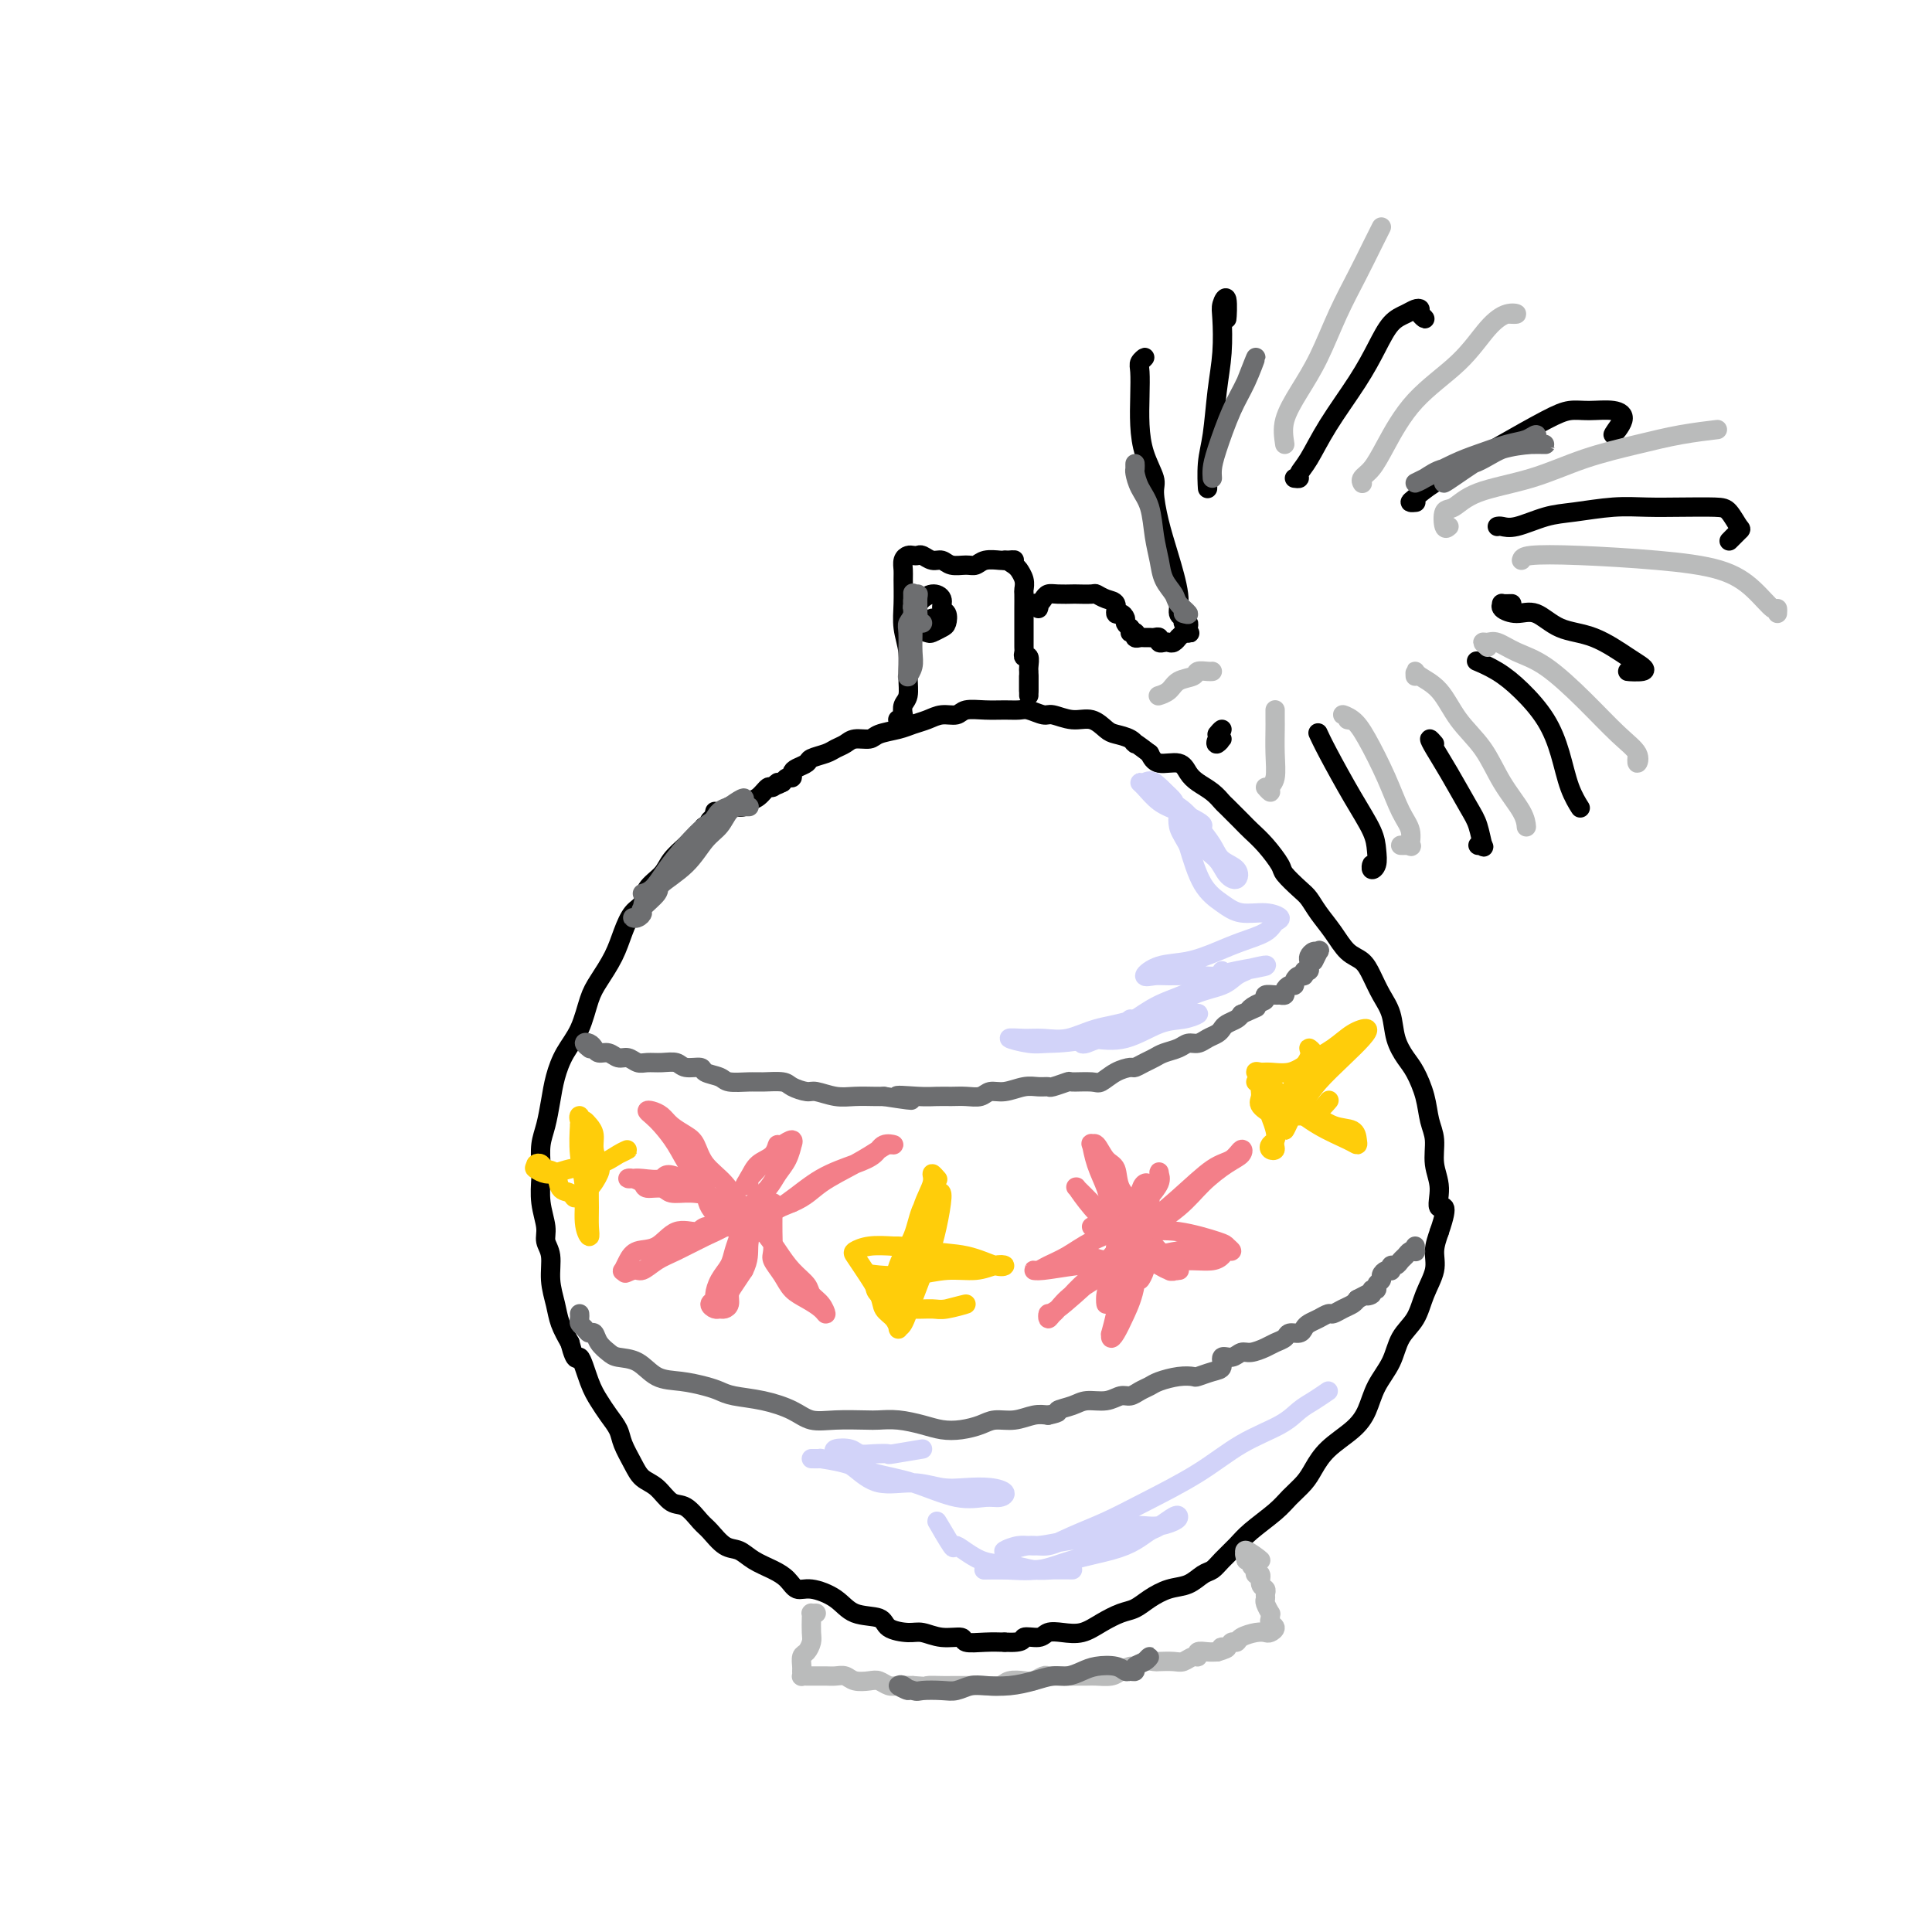 <svg viewBox='0 0 400 400' version='1.1' xmlns='http://www.w3.org/2000/svg' xmlns:xlink='http://www.w3.org/1999/xlink'><g fill='none' stroke='#000000' stroke-width='4' stroke-linecap='round' stroke-linejoin='round'><path d='M149,169c-0.224,-0.160 -0.448,-0.321 -1,0c-0.552,0.321 -1.433,1.122 -1,1c0.433,-0.122 2.180,-1.169 2,-1c-0.180,0.169 -2.288,1.553 -3,2c-0.712,0.447 -0.029,-0.043 0,0c0.029,0.043 -0.596,0.619 -1,1c-0.404,0.381 -0.588,0.566 -1,1c-0.412,0.434 -1.051,1.118 -2,2c-0.949,0.882 -2.208,1.964 -3,3c-0.792,1.036 -1.119,2.026 -2,3c-0.881,0.974 -2.318,1.932 -3,3c-0.682,1.068 -0.609,2.246 -1,3c-0.391,0.754 -1.246,1.084 -2,2c-0.754,0.916 -1.408,2.418 -2,4c-0.592,1.582 -1.121,3.244 -2,5c-0.879,1.756 -2.109,3.606 -3,5c-0.891,1.394 -1.443,2.332 -2,4c-0.557,1.668 -1.119,4.067 -2,6c-0.881,1.933 -2.082,3.401 -3,5c-0.918,1.599 -1.552,3.327 -2,5c-0.448,1.673 -0.708,3.289 -1,5c-0.292,1.711 -0.615,3.517 -1,5c-0.385,1.483 -0.831,2.645 -1,4c-0.169,1.355 -0.060,2.905 0,4c0.060,1.095 0.073,1.737 0,3c-0.073,1.263 -0.231,3.148 0,5c0.231,1.852 0.850,3.671 1,5c0.150,1.329 -0.168,2.168 0,3c0.168,0.832 0.821,1.657 1,3c0.179,1.343 -0.117,3.205 0,5c0.117,1.795 0.647,3.522 1,5c0.353,1.478 0.529,2.708 1,4c0.471,1.292 1.235,2.646 2,4'/><path d='M118,278c1.286,4.917 1.500,2.710 2,3c0.500,0.290 1.285,3.077 2,5c0.715,1.923 1.361,2.983 2,4c0.639,1.017 1.273,1.992 2,3c0.727,1.008 1.549,2.050 2,3c0.451,0.950 0.533,1.807 1,3c0.467,1.193 1.321,2.723 2,4c0.679,1.277 1.183,2.300 2,3c0.817,0.700 1.947,1.078 3,2c1.053,0.922 2.028,2.387 3,3c0.972,0.613 1.940,0.373 3,1c1.060,0.627 2.211,2.121 3,3c0.789,0.879 1.215,1.142 2,2c0.785,0.858 1.929,2.312 3,3c1.071,0.688 2.068,0.609 3,1c0.932,0.391 1.798,1.252 3,2c1.202,0.748 2.741,1.382 4,2c1.259,0.618 2.239,1.220 3,2c0.761,0.780 1.304,1.738 2,2c0.696,0.262 1.546,-0.172 3,0c1.454,0.172 3.513,0.950 5,2c1.487,1.050 2.403,2.371 4,3c1.597,0.629 3.875,0.565 5,1c1.125,0.435 1.097,1.369 2,2c0.903,0.631 2.736,0.957 4,1c1.264,0.043 1.958,-0.199 3,0c1.042,0.199 2.431,0.838 4,1c1.569,0.162 3.317,-0.152 4,0c0.683,0.152 0.299,0.772 1,1c0.701,0.228 2.486,0.065 4,0c1.514,-0.065 2.757,-0.033 4,0'/><path d='M208,340c4.460,0.222 3.610,-0.724 4,-1c0.390,-0.276 2.022,0.116 3,0c0.978,-0.116 1.304,-0.742 2,-1c0.696,-0.258 1.761,-0.148 3,0c1.239,0.148 2.652,0.335 4,0c1.348,-0.335 2.632,-1.193 4,-2c1.368,-0.807 2.820,-1.563 4,-2c1.180,-0.437 2.087,-0.555 3,-1c0.913,-0.445 1.830,-1.218 3,-2c1.170,-0.782 2.592,-1.574 4,-2c1.408,-0.426 2.804,-0.488 4,-1c1.196,-0.512 2.194,-1.476 3,-2c0.806,-0.524 1.420,-0.608 2,-1c0.580,-0.392 1.127,-1.091 2,-2c0.873,-0.909 2.072,-2.028 3,-3c0.928,-0.972 1.585,-1.795 3,-3c1.415,-1.205 3.587,-2.790 5,-4c1.413,-1.210 2.065,-2.045 3,-3c0.935,-0.955 2.152,-2.028 3,-3c0.848,-0.972 1.328,-1.841 2,-3c0.672,-1.159 1.535,-2.609 3,-4c1.465,-1.391 3.532,-2.725 5,-4c1.468,-1.275 2.337,-2.493 3,-4c0.663,-1.507 1.122,-3.304 2,-5c0.878,-1.696 2.176,-3.289 3,-5c0.824,-1.711 1.173,-3.538 2,-5c0.827,-1.462 2.133,-2.557 3,-4c0.867,-1.443 1.294,-3.232 2,-5c0.706,-1.768 1.690,-3.514 2,-5c0.310,-1.486 -0.054,-2.710 0,-4c0.054,-1.290 0.527,-2.645 1,-4'/><path d='M298,255c2.303,-6.677 0.561,-4.868 0,-5c-0.561,-0.132 0.058,-2.204 0,-4c-0.058,-1.796 -0.792,-3.317 -1,-5c-0.208,-1.683 0.110,-3.527 0,-5c-0.110,-1.473 -0.649,-2.573 -1,-4c-0.351,-1.427 -0.513,-3.179 -1,-5c-0.487,-1.821 -1.299,-3.711 -2,-5c-0.701,-1.289 -1.290,-1.976 -2,-3c-0.710,-1.024 -1.540,-2.386 -2,-4c-0.460,-1.614 -0.549,-3.481 -1,-5c-0.451,-1.519 -1.264,-2.692 -2,-4c-0.736,-1.308 -1.394,-2.751 -2,-4c-0.606,-1.249 -1.160,-2.302 -2,-3c-0.840,-0.698 -1.967,-1.039 -3,-2c-1.033,-0.961 -1.972,-2.541 -3,-4c-1.028,-1.459 -2.144,-2.798 -3,-4c-0.856,-1.202 -1.454,-2.268 -2,-3c-0.546,-0.732 -1.042,-1.131 -2,-2c-0.958,-0.869 -2.377,-2.209 -3,-3c-0.623,-0.791 -0.451,-1.032 -1,-2c-0.549,-0.968 -1.820,-2.664 -3,-4c-1.180,-1.336 -2.269,-2.311 -3,-3c-0.731,-0.689 -1.106,-1.091 -2,-2c-0.894,-0.909 -2.309,-2.326 -3,-3c-0.691,-0.674 -0.658,-0.605 -1,-1c-0.342,-0.395 -1.057,-1.253 -2,-2c-0.943,-0.747 -2.112,-1.382 -3,-2c-0.888,-0.618 -1.496,-1.217 -2,-2c-0.504,-0.783 -0.905,-1.749 -2,-2c-1.095,-0.251 -2.884,0.214 -4,0c-1.116,-0.214 -1.558,-1.107 -2,-2'/><path d='M238,156c-4.374,-3.346 -3.310,-2.211 -3,-2c0.310,0.211 -0.135,-0.503 -1,-1c-0.865,-0.497 -2.151,-0.778 -3,-1c-0.849,-0.222 -1.262,-0.384 -2,-1c-0.738,-0.616 -1.801,-1.685 -3,-2c-1.199,-0.315 -2.533,0.126 -4,0c-1.467,-0.126 -3.067,-0.818 -4,-1c-0.933,-0.182 -1.200,0.148 -2,0c-0.800,-0.148 -2.133,-0.773 -3,-1c-0.867,-0.227 -1.267,-0.057 -2,0c-0.733,0.057 -1.799,0.000 -3,0c-1.201,-0.000 -2.537,0.055 -4,0c-1.463,-0.055 -3.053,-0.222 -4,0c-0.947,0.222 -1.253,0.833 -2,1c-0.747,0.167 -1.937,-0.110 -3,0c-1.063,0.110 -1.999,0.608 -3,1c-1.001,0.392 -2.068,0.679 -3,1c-0.932,0.321 -1.730,0.678 -3,1c-1.270,0.322 -3.012,0.611 -4,1c-0.988,0.389 -1.222,0.878 -2,1c-0.778,0.122 -2.100,-0.122 -3,0c-0.900,0.122 -1.378,0.610 -2,1c-0.622,0.390 -1.389,0.682 -2,1c-0.611,0.318 -1.068,0.662 -2,1c-0.932,0.338 -2.340,0.669 -3,1c-0.660,0.331 -0.572,0.662 -1,1c-0.428,0.338 -1.372,0.682 -2,1c-0.628,0.318 -0.942,0.611 -1,1c-0.058,0.389 0.138,0.874 0,1c-0.138,0.126 -0.611,-0.107 -1,0c-0.389,0.107 -0.695,0.553 -1,1'/><path d='M162,162c-2.496,1.324 -1.236,0.133 -1,0c0.236,-0.133 -0.552,0.791 -1,1c-0.448,0.209 -0.558,-0.298 -1,0c-0.442,0.298 -1.218,1.399 -2,2c-0.782,0.601 -1.572,0.701 -2,1c-0.428,0.299 -0.496,0.797 -1,1c-0.504,0.203 -1.445,0.112 -2,0c-0.555,-0.112 -0.723,-0.245 -1,0c-0.277,0.245 -0.663,0.867 -1,1c-0.337,0.133 -0.627,-0.222 -1,0c-0.373,0.222 -0.831,1.021 -1,1c-0.169,-0.021 -0.048,-0.863 0,-1c0.048,-0.137 0.024,0.432 0,1'/><path d='M186,149c-0.111,-0.017 -0.222,-0.033 0,0c0.222,0.033 0.777,0.117 1,0c0.223,-0.117 0.113,-0.435 0,-1c-0.113,-0.565 -0.230,-1.378 0,-2c0.230,-0.622 0.808,-1.053 1,-2c0.192,-0.947 -0.001,-2.411 0,-4c0.001,-1.589 0.197,-3.303 0,-5c-0.197,-1.697 -0.786,-3.375 -1,-5c-0.214,-1.625 -0.054,-3.196 0,-5c0.054,-1.804 0.003,-3.843 0,-5c-0.003,-1.157 0.041,-1.434 0,-2c-0.041,-0.566 -0.166,-1.421 0,-2c0.166,-0.579 0.625,-0.883 1,-1c0.375,-0.117 0.667,-0.046 1,0c0.333,0.046 0.707,0.069 1,0c0.293,-0.069 0.505,-0.229 1,0c0.495,0.229 1.274,0.847 2,1c0.726,0.153 1.401,-0.159 2,0c0.599,0.159 1.124,0.789 2,1c0.876,0.211 2.105,0.004 3,0c0.895,-0.004 1.456,0.195 2,0c0.544,-0.195 1.069,-0.783 2,-1c0.931,-0.217 2.266,-0.062 3,0c0.734,0.062 0.867,0.031 1,0'/><path d='M208,116c3.432,-0.043 1.512,-0.149 1,0c-0.512,0.149 0.385,0.555 1,1c0.615,0.445 0.949,0.929 1,1c0.051,0.071 -0.183,-0.273 0,0c0.183,0.273 0.781,1.161 1,2c0.219,0.839 0.059,1.628 0,2c-0.059,0.372 -0.016,0.326 0,1c0.016,0.674 0.004,2.068 0,3c-0.004,0.932 -0.001,1.401 0,2c0.001,0.599 -0.001,1.328 0,2c0.001,0.672 0.004,1.289 0,2c-0.004,0.711 -0.015,1.518 0,2c0.015,0.482 0.057,0.640 0,1c-0.057,0.360 -0.211,0.924 0,1c0.211,0.076 0.789,-0.334 1,0c0.211,0.334 0.057,1.413 0,2c-0.057,0.587 -0.015,0.682 0,1c0.015,0.318 0.004,0.858 0,1c-0.004,0.142 -0.001,-0.116 0,0c0.001,0.116 0.000,0.606 0,1c-0.000,0.394 -0.000,0.693 0,1c0.000,0.307 0.000,0.624 0,1c-0.000,0.376 -0.000,0.812 0,1c0.000,0.188 0.000,0.127 0,0c-0.000,-0.127 -0.000,-0.322 0,-1c0.000,-0.678 0.000,-1.839 0,-3'/><path d='M213,140c0.000,-0.167 0.000,1.417 0,3'/><path d='M191,128c-0.557,-0.560 -1.113,-1.119 -1,-1c0.113,0.119 0.896,0.918 1,1c0.104,0.082 -0.471,-0.551 -1,-1c-0.529,-0.449 -1.012,-0.713 -1,-1c0.012,-0.287 0.519,-0.597 1,-1c0.481,-0.403 0.937,-0.900 1,-1c0.063,-0.100 -0.267,0.196 0,0c0.267,-0.196 1.130,-0.883 2,-1c0.870,-0.117 1.748,0.336 2,1c0.252,0.664 -0.122,1.541 0,2c0.122,0.459 0.738,0.502 1,1c0.262,0.498 0.169,1.453 0,2c-0.169,0.547 -0.415,0.688 -1,1c-0.585,0.312 -1.510,0.796 -2,1c-0.490,0.204 -0.544,0.127 -1,0c-0.456,-0.127 -1.315,-0.303 -1,-1c0.315,-0.697 1.804,-1.913 2,-2c0.196,-0.087 -0.902,0.957 -2,2'/><path d='M215,126c0.137,-0.417 0.274,-0.833 0,-1c-0.274,-0.167 -0.959,-0.083 -1,0c-0.041,0.083 0.560,0.166 1,0c0.440,-0.166 0.718,-0.580 1,-1c0.282,-0.420 0.570,-0.844 1,-1c0.430,-0.156 1.004,-0.043 2,0c0.996,0.043 2.416,0.015 3,0c0.584,-0.015 0.332,-0.016 1,0c0.668,0.016 2.255,0.051 3,0c0.745,-0.051 0.647,-0.186 1,0c0.353,0.186 1.156,0.694 2,1c0.844,0.306 1.728,0.411 2,1c0.272,0.589 -0.068,1.663 0,2c0.068,0.337 0.544,-0.064 1,0c0.456,0.064 0.892,0.594 1,1c0.108,0.406 -0.112,0.687 0,1c0.112,0.313 0.556,0.656 1,1'/><path d='M234,130c1.177,1.311 0.118,1.087 0,1c-0.118,-0.087 0.703,-0.037 1,0c0.297,0.037 0.068,0.063 0,0c-0.068,-0.063 0.023,-0.213 0,0c-0.023,0.213 -0.161,0.789 0,1c0.161,0.211 0.622,0.055 1,0c0.378,-0.055 0.675,-0.011 1,0c0.325,0.011 0.679,-0.011 1,0c0.321,0.011 0.611,0.055 1,0c0.389,-0.055 0.877,-0.210 1,0c0.123,0.210 -0.121,0.784 0,1c0.121,0.216 0.606,0.073 1,0c0.394,-0.073 0.697,-0.075 1,0c0.303,0.075 0.607,0.226 1,0c0.393,-0.226 0.875,-0.830 1,-1c0.125,-0.170 -0.107,0.094 0,0c0.107,-0.094 0.554,-0.547 1,-1'/><path d='M245,131c1.933,0.156 1.267,0.044 1,0c-0.267,-0.044 -0.133,-0.022 0,0'/><path d='M246,131c0.137,-0.162 -0.020,-0.567 0,-1c0.020,-0.433 0.217,-0.895 0,-1c-0.217,-0.105 -0.849,0.147 -1,0c-0.151,-0.147 0.177,-0.694 0,-1c-0.177,-0.306 -0.861,-0.372 -1,-1c-0.139,-0.628 0.266,-1.818 0,-4c-0.266,-2.182 -1.202,-5.355 -2,-8c-0.798,-2.645 -1.457,-4.761 -2,-7c-0.543,-2.239 -0.969,-4.600 -1,-6c-0.031,-1.400 0.332,-1.839 0,-3c-0.332,-1.161 -1.358,-3.046 -2,-5c-0.642,-1.954 -0.900,-3.978 -1,-6c-0.100,-2.022 -0.043,-4.042 0,-6c0.043,-1.958 0.074,-3.855 0,-5c-0.074,-1.145 -0.251,-1.539 0,-2c0.251,-0.461 0.929,-0.989 1,-1c0.071,-0.011 -0.464,0.494 -1,1'/><path d='M250,101c-0.007,-0.655 -0.013,-1.310 0,-1c0.013,0.310 0.046,1.583 0,1c-0.046,-0.583 -0.170,-3.024 0,-5c0.170,-1.976 0.633,-3.487 1,-6c0.367,-2.513 0.638,-6.027 1,-9c0.362,-2.973 0.815,-5.406 1,-8c0.185,-2.594 0.102,-5.350 0,-7c-0.102,-1.650 -0.223,-2.195 0,-3c0.223,-0.805 0.791,-1.871 1,-1c0.209,0.871 0.060,3.677 0,4c-0.060,0.323 -0.030,-1.839 0,-4'/><path d='M268,99c0.462,0.063 0.924,0.126 1,0c0.076,-0.126 -0.233,-0.440 0,-1c0.233,-0.560 1.010,-1.365 2,-3c0.990,-1.635 2.194,-4.101 4,-7c1.806,-2.899 4.213,-6.230 6,-9c1.787,-2.770 2.952,-4.977 4,-7c1.048,-2.023 1.978,-3.860 3,-5c1.022,-1.140 2.135,-1.583 3,-2c0.865,-0.417 1.483,-0.808 2,-1c0.517,-0.192 0.932,-0.186 1,0c0.068,0.186 -0.213,0.550 0,1c0.213,0.450 0.918,0.986 1,1c0.082,0.014 -0.459,-0.493 -1,-1'/><path d='M293,104c0.123,-0.013 0.247,-0.026 0,0c-0.247,0.026 -0.864,0.091 -1,0c-0.136,-0.091 0.210,-0.339 1,-1c0.790,-0.661 2.024,-1.736 4,-3c1.976,-1.264 4.694,-2.717 7,-4c2.306,-1.283 4.200,-2.398 7,-4c2.800,-1.602 6.508,-3.693 9,-5c2.492,-1.307 3.769,-1.829 5,-2c1.231,-0.171 2.415,0.009 4,0c1.585,-0.009 3.569,-0.209 5,0c1.431,0.209 2.308,0.825 2,2c-0.308,1.175 -1.802,2.907 -2,3c-0.198,0.093 0.901,-1.454 2,-3'/><path d='M310,109c0.230,-0.055 0.461,-0.109 1,0c0.539,0.109 1.387,0.383 3,0c1.613,-0.383 3.989,-1.423 6,-2c2.011,-0.577 3.655,-0.691 6,-1c2.345,-0.309 5.390,-0.814 8,-1c2.610,-0.186 4.783,-0.053 7,0c2.217,0.053 4.477,0.026 7,0c2.523,-0.026 5.308,-0.051 7,0c1.692,0.051 2.290,0.177 3,1c0.710,0.823 1.530,2.344 2,3c0.470,0.656 0.588,0.446 0,1c-0.588,0.554 -1.882,1.873 -2,2c-0.118,0.127 0.941,-0.936 2,-2'/><path d='M313,125c-0.863,0.021 -1.726,0.041 -2,0c-0.274,-0.041 0.041,-0.144 0,0c-0.041,0.144 -0.440,0.536 0,1c0.440,0.464 1.717,0.999 3,1c1.283,0.001 2.571,-0.533 4,0c1.429,0.533 2.999,2.132 5,3c2.001,0.868 4.432,1.003 7,2c2.568,0.997 5.274,2.856 7,4c1.726,1.144 2.473,1.575 3,2c0.527,0.425 0.834,0.845 0,1c-0.834,0.155 -2.810,0.044 -3,0c-0.190,-0.044 1.405,-0.022 3,0'/><path d='M306,137c0.090,0.038 0.180,0.076 0,0c-0.180,-0.076 -0.631,-0.267 0,0c0.631,0.267 2.343,0.990 4,2c1.657,1.010 3.261,2.306 5,4c1.739,1.694 3.615,3.785 5,6c1.385,2.215 2.280,4.555 3,7c0.720,2.445 1.265,4.996 2,7c0.735,2.004 1.659,3.463 2,4c0.341,0.537 0.097,0.154 0,0c-0.097,-0.154 -0.049,-0.077 0,0'/><path d='M297,154c-0.474,-0.548 -0.947,-1.096 -1,-1c-0.053,0.096 0.315,0.836 1,2c0.685,1.164 1.687,2.753 3,5c1.313,2.247 2.936,5.152 4,7c1.064,1.848 1.570,2.639 2,4c0.430,1.361 0.785,3.293 1,4c0.215,0.707 0.289,0.190 0,0c-0.289,-0.190 -0.940,-0.054 -1,0c-0.060,0.054 0.470,0.027 1,0'/><path d='M273,152c-0.105,-0.230 -0.211,-0.459 0,0c0.211,0.459 0.737,1.607 2,4c1.263,2.393 3.263,6.029 5,9c1.737,2.971 3.212,5.275 4,7c0.788,1.725 0.891,2.871 1,4c0.109,1.129 0.225,2.241 0,3c-0.225,0.759 -0.791,1.166 -1,1c-0.209,-0.166 -0.060,-0.905 0,-1c0.060,-0.095 0.030,0.452 0,1'/><path d='M253,151c-0.564,0.586 -1.127,1.172 -1,1c0.127,-0.172 0.946,-1.101 1,-1c0.054,0.101 -0.656,1.233 -1,2c-0.344,0.767 -0.324,1.168 0,1c0.324,-0.168 0.950,-0.905 1,-1c0.050,-0.095 -0.475,0.453 -1,1'/></g>
<g fill='none' stroke='#BABBBB' stroke-width='4' stroke-linecap='round' stroke-linejoin='round'><path d='M266,92c-0.244,-1.587 -0.488,-3.174 0,-5c0.488,-1.826 1.707,-3.890 3,-6c1.293,-2.110 2.661,-4.265 4,-7c1.339,-2.735 2.651,-6.048 4,-9c1.349,-2.952 2.737,-5.542 4,-8c1.263,-2.458 2.400,-4.782 3,-6c0.600,-1.218 0.661,-1.328 1,-2c0.339,-0.672 0.954,-1.906 1,-2c0.046,-0.094 -0.477,0.953 -1,2'/><path d='M282,100c0.045,0.077 0.090,0.155 0,0c-0.090,-0.155 -0.314,-0.541 0,-1c0.314,-0.459 1.168,-0.990 2,-2c0.832,-1.010 1.643,-2.499 3,-5c1.357,-2.501 3.258,-6.015 6,-9c2.742,-2.985 6.323,-5.441 9,-8c2.677,-2.559 4.449,-5.222 6,-7c1.551,-1.778 2.879,-2.671 4,-3c1.121,-0.329 2.035,-0.094 2,0c-0.035,0.094 -1.017,0.047 -2,0'/><path d='M300,109c-0.384,0.329 -0.767,0.658 -1,0c-0.233,-0.658 -0.314,-2.304 0,-3c0.314,-0.696 1.025,-0.441 2,-1c0.975,-0.559 2.214,-1.932 5,-3c2.786,-1.068 7.119,-1.831 11,-3c3.881,-1.169 7.309,-2.744 11,-4c3.691,-1.256 7.644,-2.193 11,-3c3.356,-0.807 6.116,-1.484 9,-2c2.884,-0.516 5.892,-0.870 7,-1c1.108,-0.130 0.317,-0.037 0,0c-0.317,0.037 -0.158,0.019 0,0'/><path d='M315,116c0.106,-0.402 0.211,-0.804 2,-1c1.789,-0.196 5.260,-0.184 10,0c4.740,0.184 10.748,0.542 16,1c5.252,0.458 9.747,1.017 13,2c3.253,0.983 5.264,2.390 7,4c1.736,1.610 3.197,3.421 4,4c0.803,0.579 0.947,-0.075 1,0c0.053,0.075 0.015,0.879 0,1c-0.015,0.121 -0.008,-0.439 0,-1'/><path d='M308,134c-0.498,-0.436 -0.997,-0.871 -1,-1c-0.003,-0.129 0.489,0.049 1,0c0.511,-0.049 1.042,-0.323 2,0c0.958,0.323 2.345,1.244 4,2c1.655,0.756 3.578,1.346 6,3c2.422,1.654 5.342,4.371 8,7c2.658,2.629 5.053,5.169 7,7c1.947,1.831 3.447,2.955 4,4c0.553,1.045 0.158,2.013 0,2c-0.158,-0.013 -0.079,-1.006 0,-2'/><path d='M293,140c-0.015,-0.484 -0.031,-0.968 0,-1c0.031,-0.032 0.107,0.387 1,1c0.893,0.613 2.603,1.420 4,3c1.397,1.580 2.479,3.934 4,6c1.521,2.066 3.479,3.846 5,6c1.521,2.154 2.604,4.682 4,7c1.396,2.318 3.106,4.425 4,6c0.894,1.575 0.971,2.616 1,3c0.029,0.384 0.008,0.110 0,0c-0.008,-0.110 -0.004,-0.055 0,0'/><path d='M279,149c0.693,0.125 1.385,0.250 1,0c-0.385,-0.250 -1.849,-0.874 -2,-1c-0.151,-0.126 1.011,0.248 2,1c0.989,0.752 1.805,1.883 3,4c1.195,2.117 2.767,5.218 4,8c1.233,2.782 2.125,5.243 3,7c0.875,1.757 1.732,2.811 2,4c0.268,1.189 -0.052,2.515 0,3c0.052,0.485 0.475,0.131 0,0c-0.475,-0.131 -1.850,-0.037 -2,0c-0.150,0.037 0.925,0.019 2,0'/><path d='M264,148c0.001,-0.619 0.001,-1.238 0,-1c-0.001,0.238 -0.004,1.334 0,2c0.004,0.666 0.016,0.901 0,2c-0.016,1.099 -0.061,3.060 0,5c0.061,1.940 0.229,3.857 0,5c-0.229,1.143 -0.855,1.513 -1,2c-0.145,0.487 0.192,1.093 0,1c-0.192,-0.093 -0.912,-0.884 -1,-1c-0.088,-0.116 0.456,0.442 1,1'/><path d='M251,139c-0.205,0.026 -0.411,0.052 -1,0c-0.589,-0.052 -1.563,-0.182 -2,0c-0.437,0.182 -0.338,0.676 -1,1c-0.662,0.324 -2.086,0.479 -3,1c-0.914,0.521 -1.317,1.408 -2,2c-0.683,0.592 -1.645,0.890 -2,1c-0.355,0.110 -0.101,0.031 0,0c0.101,-0.031 0.051,-0.016 0,0'/></g>
<g fill='none' stroke='#6D6E70' stroke-width='4' stroke-linecap='round' stroke-linejoin='round'><path d='M122,217c0.137,0.107 0.273,0.215 0,0c-0.273,-0.215 -0.957,-0.752 -1,-1c-0.043,-0.248 0.555,-0.206 1,0c0.445,0.206 0.738,0.576 1,1c0.262,0.424 0.493,0.902 1,1c0.507,0.098 1.290,-0.184 2,0c0.710,0.184 1.348,0.834 2,1c0.652,0.166 1.320,-0.153 2,0c0.680,0.153 1.374,0.777 2,1c0.626,0.223 1.184,0.045 2,0c0.816,-0.045 1.890,0.044 3,0c1.110,-0.044 2.255,-0.219 3,0c0.745,0.219 1.090,0.833 2,1c0.910,0.167 2.386,-0.113 3,0c0.614,0.113 0.364,0.619 1,1c0.636,0.381 2.156,0.637 3,1c0.844,0.363 1.012,0.832 2,1c0.988,0.168 2.797,0.035 4,0c1.203,-0.035 1.801,0.028 3,0c1.199,-0.028 2.999,-0.147 4,0c1.001,0.147 1.204,0.561 2,1c0.796,0.439 2.184,0.902 3,1c0.816,0.098 1.058,-0.170 2,0c0.942,0.170 2.582,0.778 4,1c1.418,0.222 2.612,0.060 4,0c1.388,-0.060 2.968,-0.017 4,0c1.032,0.017 1.516,0.009 2,0'/><path d='M183,227c9.928,1.547 4.248,0.414 3,0c-1.248,-0.414 1.934,-0.110 4,0c2.066,0.110 3.014,0.025 4,0c0.986,-0.025 2.009,0.008 3,0c0.991,-0.008 1.949,-0.059 3,0c1.051,0.059 2.196,0.226 3,0c0.804,-0.226 1.266,-0.845 2,-1c0.734,-0.155 1.738,0.156 3,0c1.262,-0.156 2.780,-0.778 4,-1c1.220,-0.222 2.141,-0.045 3,0c0.859,0.045 1.655,-0.041 2,0c0.345,0.041 0.237,0.209 1,0c0.763,-0.209 2.395,-0.794 3,-1c0.605,-0.206 0.183,-0.031 1,0c0.817,0.031 2.872,-0.082 4,0c1.128,0.082 1.327,0.359 2,0c0.673,-0.359 1.819,-1.353 3,-2c1.181,-0.647 2.398,-0.947 3,-1c0.602,-0.053 0.588,0.141 1,0c0.412,-0.141 1.251,-0.616 2,-1c0.749,-0.384 1.408,-0.676 2,-1c0.592,-0.324 1.117,-0.678 2,-1c0.883,-0.322 2.124,-0.611 3,-1c0.876,-0.389 1.387,-0.878 2,-1c0.613,-0.122 1.329,0.122 2,0c0.671,-0.122 1.297,-0.610 2,-1c0.703,-0.390 1.484,-0.682 2,-1c0.516,-0.318 0.767,-0.663 1,-1c0.233,-0.337 0.447,-0.668 1,-1c0.553,-0.332 1.444,-0.666 2,-1c0.556,-0.334 0.778,-0.667 1,-1'/><path d='M257,210c5.223,-2.344 2.779,-1.202 2,-1c-0.779,0.202 0.105,-0.534 1,-1c0.895,-0.466 1.799,-0.660 2,-1c0.201,-0.340 -0.301,-0.826 0,-1c0.301,-0.174 1.404,-0.037 2,0c0.596,0.037 0.686,-0.028 1,0c0.314,0.028 0.854,0.148 1,0c0.146,-0.148 -0.102,-0.566 0,-1c0.102,-0.434 0.553,-0.886 1,-1c0.447,-0.114 0.889,0.109 1,0c0.111,-0.109 -0.110,-0.550 0,-1c0.110,-0.450 0.551,-0.908 1,-1c0.449,-0.092 0.905,0.183 1,0c0.095,-0.183 -0.171,-0.822 0,-1c0.171,-0.178 0.781,0.106 1,0c0.219,-0.106 0.048,-0.602 0,-1c-0.048,-0.398 0.027,-0.697 0,-1c-0.027,-0.303 -0.155,-0.608 0,-1c0.155,-0.392 0.594,-0.870 1,-1c0.406,-0.130 0.779,0.089 1,0c0.221,-0.089 0.290,-0.485 0,0c-0.290,0.485 -0.940,1.853 -1,2c-0.060,0.147 0.470,-0.926 1,-2'/><path d='M120,272c0.024,0.331 0.048,0.661 0,1c-0.048,0.339 -0.169,0.685 0,1c0.169,0.315 0.626,0.599 1,1c0.374,0.401 0.665,0.920 1,1c0.335,0.080 0.715,-0.279 1,0c0.285,0.279 0.476,1.196 1,2c0.524,0.804 1.381,1.497 2,2c0.619,0.503 1.002,0.817 2,1c0.998,0.183 2.613,0.234 4,1c1.387,0.766 2.546,2.247 4,3c1.454,0.753 3.202,0.778 5,1c1.798,0.222 3.646,0.639 5,1c1.354,0.361 2.213,0.664 3,1c0.787,0.336 1.503,0.703 3,1c1.497,0.297 3.777,0.524 6,1c2.223,0.476 4.390,1.199 6,2c1.610,0.801 2.663,1.678 4,2c1.337,0.322 2.959,0.089 5,0c2.041,-0.089 4.503,-0.034 6,0c1.497,0.034 2.031,0.048 3,0c0.969,-0.048 2.374,-0.159 4,0c1.626,0.159 3.473,0.589 5,1c1.527,0.411 2.732,0.805 4,1c1.268,0.195 2.597,0.192 4,0c1.403,-0.192 2.879,-0.574 4,-1c1.121,-0.426 1.888,-0.898 3,-1c1.112,-0.102 2.569,0.165 4,0c1.431,-0.165 2.838,-0.761 4,-1c1.162,-0.239 2.081,-0.119 3,0'/><path d='M217,293c3.090,-0.647 1.815,-0.766 2,-1c0.185,-0.234 1.831,-0.584 3,-1c1.169,-0.416 1.860,-0.899 3,-1c1.140,-0.101 2.729,0.180 4,0c1.271,-0.180 2.226,-0.822 3,-1c0.774,-0.178 1.368,0.106 2,0c0.632,-0.106 1.301,-0.603 2,-1c0.699,-0.397 1.428,-0.694 2,-1c0.572,-0.306 0.985,-0.621 2,-1c1.015,-0.379 2.630,-0.821 4,-1c1.370,-0.179 2.495,-0.094 3,0c0.505,0.094 0.390,0.198 1,0c0.610,-0.198 1.945,-0.698 3,-1c1.055,-0.302 1.829,-0.406 2,-1c0.171,-0.594 -0.260,-1.679 0,-2c0.260,-0.321 1.210,0.121 2,0c0.790,-0.121 1.420,-0.806 2,-1c0.580,-0.194 1.110,0.102 2,0c0.890,-0.102 2.140,-0.601 3,-1c0.860,-0.399 1.330,-0.698 2,-1c0.670,-0.302 1.541,-0.606 2,-1c0.459,-0.394 0.507,-0.879 1,-1c0.493,-0.121 1.431,0.121 2,0c0.569,-0.121 0.767,-0.606 1,-1c0.233,-0.394 0.499,-0.697 1,-1c0.501,-0.303 1.237,-0.606 2,-1c0.763,-0.394 1.552,-0.879 2,-1c0.448,-0.121 0.553,0.122 1,0c0.447,-0.122 1.236,-0.610 2,-1c0.764,-0.390 1.504,-0.683 2,-1c0.496,-0.317 0.748,-0.659 1,-1'/><path d='M281,269c5.029,-2.564 2.600,-1.475 2,-1c-0.600,0.475 0.628,0.334 1,0c0.372,-0.334 -0.111,-0.863 0,-1c0.111,-0.137 0.817,0.117 1,0c0.183,-0.117 -0.157,-0.606 0,-1c0.157,-0.394 0.813,-0.694 1,-1c0.187,-0.306 -0.093,-0.617 0,-1c0.093,-0.383 0.560,-0.839 1,-1c0.440,-0.161 0.853,-0.028 1,0c0.147,0.028 0.028,-0.048 0,0c-0.028,0.048 0.034,0.220 0,0c-0.034,-0.220 -0.164,-0.833 0,-1c0.164,-0.167 0.622,0.113 1,0c0.378,-0.113 0.676,-0.617 1,-1c0.324,-0.383 0.675,-0.643 1,-1c0.325,-0.357 0.623,-0.811 1,-1c0.377,-0.189 0.833,-0.112 1,0c0.167,0.112 0.045,0.261 0,0c-0.045,-0.261 -0.013,-0.932 0,-1c0.013,-0.068 0.006,0.466 0,1'/></g>
<g fill='none' stroke='#F37F89' stroke-width='4' stroke-linecap='round' stroke-linejoin='round'><path d='M151,253c-0.654,-0.744 -1.309,-1.489 -1,-1c0.309,0.489 1.580,2.210 1,2c-0.580,-0.210 -3.013,-2.353 -4,-4c-0.987,-1.647 -0.530,-2.798 -1,-4c-0.470,-1.202 -1.867,-2.455 -3,-4c-1.133,-1.545 -2.000,-3.381 -3,-5c-1.000,-1.619 -2.132,-3.020 -3,-4c-0.868,-0.980 -1.471,-1.539 -2,-2c-0.529,-0.461 -0.983,-0.825 -1,-1c-0.017,-0.175 0.405,-0.162 1,0c0.595,0.162 1.365,0.472 2,1c0.635,0.528 1.135,1.273 2,2c0.865,0.727 2.093,1.434 3,2c0.907,0.566 1.491,0.990 2,2c0.509,1.010 0.943,2.607 2,4c1.057,1.393 2.738,2.584 4,4c1.262,1.416 2.104,3.059 3,4c0.896,0.941 1.846,1.180 3,2c1.154,0.820 2.513,2.220 3,3c0.487,0.780 0.103,0.939 0,1c-0.103,0.061 0.077,0.024 0,0c-0.077,-0.024 -0.409,-0.034 -1,0c-0.591,0.034 -1.442,0.113 -2,0c-0.558,-0.113 -0.825,-0.418 -1,-1c-0.175,-0.582 -0.259,-1.441 -1,-2c-0.741,-0.559 -2.141,-0.818 -3,-1c-0.859,-0.182 -1.179,-0.286 -2,-1c-0.821,-0.714 -2.144,-2.038 -3,-3c-0.856,-0.962 -1.245,-1.560 -2,-2c-0.755,-0.440 -1.878,-0.720 -3,-1'/><path d='M141,244c-3.475,-1.547 -3.164,-0.415 -4,0c-0.836,0.415 -2.819,0.114 -4,0c-1.181,-0.114 -1.559,-0.041 -2,0c-0.441,0.041 -0.945,0.048 -1,0c-0.055,-0.048 0.340,-0.153 1,0c0.660,0.153 1.585,0.562 2,1c0.415,0.438 0.319,0.904 1,1c0.681,0.096 2.139,-0.177 3,0c0.861,0.177 1.127,0.806 2,1c0.873,0.194 2.354,-0.047 4,0c1.646,0.047 3.456,0.380 5,1c1.544,0.620 2.822,1.525 4,2c1.178,0.475 2.257,0.520 3,1c0.743,0.480 1.149,1.397 1,2c-0.149,0.603 -0.854,0.894 -1,1c-0.146,0.106 0.266,0.027 0,0c-0.266,-0.027 -1.210,-0.003 -2,0c-0.790,0.003 -1.425,-0.016 -2,0c-0.575,0.016 -1.090,0.068 -2,0c-0.910,-0.068 -2.215,-0.254 -3,0c-0.785,0.254 -1.050,0.949 -2,1c-0.950,0.051 -2.584,-0.543 -4,0c-1.416,0.543 -2.615,2.222 -4,3c-1.385,0.778 -2.957,0.653 -4,1c-1.043,0.347 -1.558,1.165 -2,2c-0.442,0.835 -0.811,1.686 -1,2c-0.189,0.314 -0.197,0.090 0,0c0.197,-0.090 0.598,-0.045 1,0'/><path d='M130,263c-1.405,1.211 0.084,0.238 1,0c0.916,-0.238 1.260,0.260 2,0c0.740,-0.260 1.875,-1.277 3,-2c1.125,-0.723 2.238,-1.151 4,-2c1.762,-0.849 4.171,-2.119 6,-3c1.829,-0.881 3.079,-1.373 4,-2c0.921,-0.627 1.515,-1.390 2,-2c0.485,-0.610 0.863,-1.066 1,-1c0.137,0.066 0.033,0.653 0,1c-0.033,0.347 0.003,0.452 0,1c-0.003,0.548 -0.046,1.539 0,2c0.046,0.461 0.180,0.393 0,1c-0.180,0.607 -0.674,1.889 -1,3c-0.326,1.111 -0.484,2.052 -1,3c-0.516,0.948 -1.389,1.904 -2,3c-0.611,1.096 -0.959,2.332 -1,3c-0.041,0.668 0.226,0.768 0,1c-0.226,0.232 -0.946,0.596 -1,1c-0.054,0.404 0.559,0.848 1,1c0.441,0.152 0.709,0.011 1,0c0.291,-0.011 0.606,0.108 1,0c0.394,-0.108 0.869,-0.441 1,-1c0.131,-0.559 -0.080,-1.343 0,-2c0.080,-0.657 0.451,-1.188 1,-2c0.549,-0.812 1.274,-1.906 2,-3'/><path d='M154,263c1.123,-2.173 0.932,-3.606 1,-5c0.068,-1.394 0.397,-2.749 1,-4c0.603,-1.251 1.482,-2.396 2,-3c0.518,-0.604 0.675,-0.666 1,-1c0.325,-0.334 0.820,-0.941 1,-1c0.180,-0.059 0.047,0.431 0,1c-0.047,0.569 -0.006,1.219 0,2c0.006,0.781 -0.021,1.693 0,3c0.021,1.307 0.091,3.007 0,4c-0.091,0.993 -0.344,1.277 0,2c0.344,0.723 1.284,1.884 2,3c0.716,1.116 1.209,2.188 2,3c0.791,0.812 1.879,1.364 3,2c1.121,0.636 2.275,1.356 3,2c0.725,0.644 1.023,1.212 1,1c-0.023,-0.212 -0.365,-1.203 -1,-2c-0.635,-0.797 -1.563,-1.400 -2,-2c-0.437,-0.600 -0.385,-1.197 -1,-2c-0.615,-0.803 -1.898,-1.813 -3,-3c-1.102,-1.187 -2.023,-2.553 -3,-4c-0.977,-1.447 -2.012,-2.976 -3,-4c-0.988,-1.024 -1.931,-1.542 -3,-2c-1.069,-0.458 -2.265,-0.857 -3,-1c-0.735,-0.143 -1.009,-0.030 -1,0c0.009,0.030 0.301,-0.023 1,0c0.699,0.023 1.803,0.122 3,0c1.197,-0.122 2.485,-0.463 4,-1c1.515,-0.537 3.258,-1.268 5,-2'/><path d='M164,249c2.865,-1.172 4.027,-2.601 6,-4c1.973,-1.399 4.757,-2.769 7,-4c2.243,-1.231 3.945,-2.324 5,-3c1.055,-0.676 1.464,-0.936 2,-1c0.536,-0.064 1.198,0.067 1,0c-0.198,-0.067 -1.257,-0.332 -2,0c-0.743,0.332 -1.170,1.262 -2,2c-0.830,0.738 -2.061,1.284 -4,2c-1.939,0.716 -4.584,1.601 -7,3c-2.416,1.399 -4.603,3.311 -7,5c-2.397,1.689 -5.005,3.155 -7,4c-1.995,0.845 -3.376,1.069 -4,1c-0.624,-0.069 -0.491,-0.430 0,-1c0.491,-0.570 1.339,-1.348 2,-2c0.661,-0.652 1.134,-1.177 2,-2c0.866,-0.823 2.127,-1.942 3,-3c0.873,-1.058 1.360,-2.053 2,-3c0.640,-0.947 1.433,-1.844 2,-3c0.567,-1.156 0.909,-2.571 1,-3c0.091,-0.429 -0.069,0.127 0,0c0.069,-0.127 0.366,-0.936 0,-1c-0.366,-0.064 -1.397,0.616 -2,1c-0.603,0.384 -0.778,0.470 -1,1c-0.222,0.530 -0.490,1.504 -1,2c-0.510,0.496 -1.260,0.514 -2,1c-0.740,0.486 -1.468,1.438 -2,2c-0.532,0.562 -0.866,0.732 -1,1c-0.134,0.268 -0.067,0.634 0,1'/><path d='M155,245c-1.469,1.172 -0.642,0.102 0,-1c0.642,-1.102 1.100,-2.237 2,-3c0.900,-0.763 2.241,-1.153 3,-2c0.759,-0.847 0.935,-2.151 1,-2c0.065,0.151 0.019,1.757 0,2c-0.019,0.243 -0.009,-0.879 0,-2'/><path d='M234,259c-1.938,1.742 -3.876,3.483 -6,5c-2.124,1.517 -4.435,2.808 -6,4c-1.565,1.192 -2.385,2.284 -3,3c-0.615,0.716 -1.025,1.056 -1,1c0.025,-0.056 0.485,-0.508 1,-1c0.515,-0.492 1.087,-1.024 2,-2c0.913,-0.976 2.169,-2.394 4,-4c1.831,-1.606 4.237,-3.399 6,-5c1.763,-1.601 2.882,-3.012 5,-5c2.118,-1.988 5.235,-4.555 8,-7c2.765,-2.445 5.179,-4.770 7,-6c1.821,-1.230 3.051,-1.366 4,-2c0.949,-0.634 1.619,-1.767 2,-2c0.381,-0.233 0.475,0.434 0,1c-0.475,0.566 -1.519,1.033 -3,2c-1.481,0.967 -3.398,2.435 -5,4c-1.602,1.565 -2.888,3.227 -5,5c-2.112,1.773 -5.050,3.656 -8,6c-2.950,2.344 -5.914,5.148 -9,8c-3.086,2.852 -6.296,5.750 -8,7c-1.704,1.250 -1.901,0.851 -2,1c-0.099,0.149 -0.099,0.844 0,1c0.099,0.156 0.299,-0.229 1,-1c0.701,-0.771 1.904,-1.928 3,-3c1.096,-1.072 2.087,-2.058 3,-3c0.913,-0.942 1.750,-1.840 3,-3c1.250,-1.160 2.913,-2.581 4,-4c1.087,-1.419 1.596,-2.834 2,-4c0.404,-1.166 0.702,-2.083 1,-3'/><path d='M234,252c2.949,-3.605 1.820,-2.117 1,-2c-0.820,0.117 -1.331,-1.135 -2,-2c-0.669,-0.865 -1.497,-1.341 -2,-2c-0.503,-0.659 -0.681,-1.501 -1,-2c-0.319,-0.499 -0.779,-0.655 -1,-1c-0.221,-0.345 -0.203,-0.878 0,-1c0.203,-0.122 0.590,0.168 1,1c0.410,0.832 0.842,2.205 1,3c0.158,0.795 0.041,1.012 0,2c-0.041,0.988 -0.008,2.747 0,4c0.008,1.253 -0.011,1.999 0,3c0.011,1.001 0.051,2.258 0,3c-0.051,0.742 -0.195,0.969 0,1c0.195,0.031 0.729,-0.133 1,0c0.271,0.133 0.281,0.564 0,0c-0.281,-0.564 -0.852,-2.124 -1,-3c-0.148,-0.876 0.129,-1.069 0,-2c-0.129,-0.931 -0.662,-2.599 -1,-4c-0.338,-1.401 -0.481,-2.536 -1,-4c-0.519,-1.464 -1.416,-3.258 -2,-5c-0.584,-1.742 -0.857,-3.433 -1,-4c-0.143,-0.567 -0.156,-0.010 0,0c0.156,0.010 0.483,-0.526 1,0c0.517,0.526 1.226,2.114 2,3c0.774,0.886 1.613,1.069 2,2c0.387,0.931 0.320,2.610 1,4c0.680,1.390 2.106,2.490 3,4c0.894,1.510 1.255,3.432 2,5c0.745,1.568 1.872,2.784 3,4'/><path d='M240,259c2.547,4.025 1.916,3.086 2,3c0.084,-0.086 0.883,0.679 1,1c0.117,0.321 -0.449,0.198 -1,0c-0.551,-0.198 -1.088,-0.470 -2,-1c-0.912,-0.530 -2.200,-1.316 -3,-2c-0.800,-0.684 -1.114,-1.265 -2,-2c-0.886,-0.735 -2.345,-1.625 -4,-3c-1.655,-1.375 -3.505,-3.234 -5,-5c-1.495,-1.766 -2.635,-3.439 -3,-4c-0.365,-0.561 0.045,-0.009 0,0c-0.045,0.009 -0.545,-0.524 0,0c0.545,0.524 2.135,2.105 3,3c0.865,0.895 1.005,1.104 2,2c0.995,0.896 2.844,2.478 4,4c1.156,1.522 1.620,2.982 3,4c1.380,1.018 3.677,1.593 5,2c1.323,0.407 1.672,0.644 2,1c0.328,0.356 0.636,0.829 1,1c0.364,0.171 0.786,0.039 1,0c0.214,-0.039 0.220,0.016 0,0c-0.220,-0.016 -0.667,-0.101 -1,0c-0.333,0.101 -0.553,0.389 -1,0c-0.447,-0.389 -1.120,-1.455 -2,-2c-0.880,-0.545 -1.968,-0.570 -3,-1c-1.032,-0.430 -2.009,-1.266 -3,-2c-0.991,-0.734 -1.995,-1.367 -3,-2'/><path d='M231,256c-2.395,-1.540 -2.383,-1.890 -3,-2c-0.617,-0.110 -1.863,0.021 -2,0c-0.137,-0.021 0.836,-0.195 2,0c1.164,0.195 2.521,0.759 4,1c1.479,0.241 3.080,0.160 5,0c1.920,-0.160 4.157,-0.397 7,0c2.843,0.397 6.290,1.430 8,2c1.710,0.570 1.683,0.678 2,1c0.317,0.322 0.978,0.857 1,1c0.022,0.143 -0.596,-0.105 -1,0c-0.404,0.105 -0.595,0.564 -1,1c-0.405,0.436 -1.025,0.850 -2,1c-0.975,0.150 -2.306,0.036 -4,0c-1.694,-0.036 -3.753,0.004 -6,0c-2.247,-0.004 -4.684,-0.054 -7,0c-2.316,0.054 -4.513,0.211 -6,0c-1.487,-0.211 -2.265,-0.790 -3,-1c-0.735,-0.210 -1.429,-0.053 -2,0c-0.571,0.053 -1.021,-0.000 -1,0c0.021,0.000 0.513,0.053 1,0c0.487,-0.053 0.969,-0.213 2,0c1.031,0.213 2.611,0.799 4,1c1.389,0.201 2.587,0.015 4,0c1.413,-0.015 3.039,0.140 5,0c1.961,-0.140 4.255,-0.573 6,-1c1.745,-0.427 2.942,-0.846 4,-1c1.058,-0.154 1.977,-0.041 2,0c0.023,0.041 -0.851,0.012 -2,0c-1.149,-0.012 -2.575,-0.006 -4,0'/><path d='M244,259c-1.445,0.178 -3.057,0.622 -5,1c-1.943,0.378 -4.217,0.690 -7,1c-2.783,0.310 -6.076,0.616 -9,1c-2.924,0.384 -5.480,0.844 -7,1c-1.520,0.156 -2.005,0.008 -2,0c0.005,-0.008 0.499,0.124 1,0c0.501,-0.124 1.008,-0.504 2,-1c0.992,-0.496 2.470,-1.109 4,-2c1.530,-0.891 3.114,-2.060 5,-3c1.886,-0.940 4.075,-1.652 6,-3c1.925,-1.348 3.587,-3.334 5,-5c1.413,-1.666 2.578,-3.014 3,-4c0.422,-0.986 0.103,-1.610 0,-2c-0.103,-0.390 0.012,-0.545 0,0c-0.012,0.545 -0.151,1.791 -1,3c-0.849,1.209 -2.409,2.382 -3,4c-0.591,1.618 -0.212,3.681 -1,6c-0.788,2.319 -2.744,4.894 -4,7c-1.256,2.106 -1.813,3.743 -2,5c-0.187,1.257 -0.006,2.134 0,2c0.006,-0.134 -0.163,-1.280 0,-2c0.163,-0.720 0.660,-1.015 1,-2c0.340,-0.985 0.525,-2.660 1,-4c0.475,-1.340 1.241,-2.345 2,-4c0.759,-1.655 1.510,-3.960 2,-6c0.490,-2.040 0.719,-3.815 1,-5c0.281,-1.185 0.614,-1.781 1,-2c0.386,-0.219 0.825,-0.063 1,1c0.175,1.063 0.088,3.031 0,5'/><path d='M238,251c-0.108,1.800 -1.378,4.302 -2,7c-0.622,2.698 -0.597,5.594 -1,8c-0.403,2.406 -1.233,4.322 -2,6c-0.767,1.678 -1.470,3.117 -2,4c-0.530,0.883 -0.886,1.209 -1,1c-0.114,-0.209 0.015,-0.954 0,-1c-0.015,-0.046 -0.172,0.607 0,0c0.172,-0.607 0.673,-2.473 1,-4c0.327,-1.527 0.479,-2.714 1,-4c0.521,-1.286 1.411,-2.671 2,-5c0.589,-2.329 0.876,-5.601 1,-8c0.124,-2.399 0.085,-3.924 0,-5c-0.085,-1.076 -0.215,-1.701 0,-2c0.215,-0.299 0.777,-0.271 1,0c0.223,0.271 0.109,0.785 0,2c-0.109,1.215 -0.211,3.131 0,5c0.211,1.869 0.736,3.689 1,5c0.264,1.311 0.267,2.111 0,3c-0.267,0.889 -0.804,1.865 -1,2c-0.196,0.135 -0.052,-0.571 0,-1c0.052,-0.429 0.013,-0.579 0,-1c-0.013,-0.421 -0.001,-1.111 0,-2c0.001,-0.889 -0.009,-1.975 0,-3c0.009,-1.025 0.038,-1.987 0,-3c-0.038,-1.013 -0.144,-2.076 0,-3c0.144,-0.924 0.539,-1.710 1,-2c0.461,-0.290 0.989,-0.083 1,0c0.011,0.083 -0.494,0.041 -1,0'/></g>
<g fill='none' stroke='#FFCD0A' stroke-width='4' stroke-linecap='round' stroke-linejoin='round'><path d='M121,233c-0.566,-0.164 -1.132,-0.328 -1,0c0.132,0.328 0.963,1.149 1,1c0.037,-0.149 -0.718,-1.267 -1,-2c-0.282,-0.733 -0.091,-1.081 0,-1c0.091,0.081 0.081,0.591 0,2c-0.081,1.409 -0.232,3.718 0,6c0.232,2.282 0.847,4.536 1,7c0.153,2.464 -0.155,5.136 0,7c0.155,1.864 0.775,2.919 1,3c0.225,0.081 0.057,-0.814 0,-2c-0.057,-1.186 -0.001,-2.664 0,-4c0.001,-1.336 -0.053,-2.530 0,-4c0.053,-1.470 0.213,-3.214 0,-5c-0.213,-1.786 -0.799,-3.612 -1,-5c-0.201,-1.388 -0.016,-2.339 0,-3c0.016,-0.661 -0.136,-1.032 0,-1c0.136,0.032 0.560,0.469 1,1c0.440,0.531 0.897,1.158 1,2c0.103,0.842 -0.147,1.899 0,3c0.147,1.101 0.691,2.247 1,3c0.309,0.753 0.382,1.112 0,2c-0.382,0.888 -1.220,2.304 -2,3c-0.780,0.696 -1.503,0.673 -2,1c-0.497,0.327 -0.767,1.003 -1,1c-0.233,-0.003 -0.429,-0.684 -1,-1c-0.571,-0.316 -1.516,-0.268 -2,-1c-0.484,-0.732 -0.508,-2.246 -1,-3c-0.492,-0.754 -1.451,-0.748 -2,-1c-0.549,-0.252 -0.686,-0.760 -1,-1c-0.314,-0.240 -0.804,-0.211 -1,0c-0.196,0.211 -0.098,0.606 0,1'/><path d='M111,242c-1.005,-0.650 0.482,0.725 2,1c1.518,0.275 3.067,-0.551 5,-1c1.933,-0.449 4.250,-0.523 6,-1c1.750,-0.477 2.933,-1.359 4,-2c1.067,-0.641 2.019,-1.040 2,-1c-0.019,0.040 -1.010,0.520 -2,1'/><path d='M194,244c0.127,0.145 0.254,0.291 0,0c-0.254,-0.291 -0.888,-1.018 -1,-1c-0.112,0.018 0.299,0.782 0,2c-0.299,1.218 -1.309,2.890 -2,5c-0.691,2.110 -1.065,4.658 -2,8c-0.935,3.342 -2.433,7.478 -3,10c-0.567,2.522 -0.205,3.429 0,4c0.205,0.571 0.252,0.804 0,1c-0.252,0.196 -0.804,0.354 -1,0c-0.196,-0.354 -0.037,-1.221 0,-2c0.037,-0.779 -0.046,-1.470 0,-3c0.046,-1.530 0.223,-3.899 1,-6c0.777,-2.101 2.153,-3.933 3,-6c0.847,-2.067 1.164,-4.370 2,-6c0.836,-1.630 2.190,-2.587 3,-3c0.810,-0.413 1.076,-0.282 1,1c-0.076,1.282 -0.493,3.716 -1,6c-0.507,2.284 -1.102,4.417 -2,7c-0.898,2.583 -2.099,5.614 -3,8c-0.901,2.386 -1.503,4.126 -2,5c-0.497,0.874 -0.891,0.882 -1,1c-0.109,0.118 0.066,0.345 0,0c-0.066,-0.345 -0.375,-1.262 -1,-2c-0.625,-0.738 -1.567,-1.297 -2,-2c-0.433,-0.703 -0.357,-1.551 -1,-3c-0.643,-1.449 -2.004,-3.499 -3,-5c-0.996,-1.501 -1.628,-2.454 -2,-3c-0.372,-0.546 -0.485,-0.685 0,-1c0.485,-0.315 1.567,-0.804 3,-1c1.433,-0.196 3.216,-0.098 5,0'/><path d='M185,258c2.425,-0.111 4.487,0.610 7,1c2.513,0.390 5.476,0.448 8,1c2.524,0.552 4.610,1.597 6,2c1.390,0.403 2.083,0.164 2,0c-0.083,-0.164 -0.943,-0.254 -2,0c-1.057,0.254 -2.312,0.851 -4,1c-1.688,0.149 -3.807,-0.150 -6,0c-2.193,0.150 -4.458,0.750 -7,1c-2.542,0.250 -5.362,0.150 -7,0c-1.638,-0.150 -2.095,-0.352 -2,0c0.095,0.352 0.743,1.257 1,2c0.257,0.743 0.124,1.325 1,2c0.876,0.675 2.760,1.444 4,2c1.240,0.556 1.835,0.897 3,1c1.165,0.103 2.900,-0.034 4,0c1.100,0.034 1.565,0.240 3,0c1.435,-0.240 3.838,-0.926 4,-1c0.162,-0.074 -1.919,0.463 -4,1'/><path d='M260,224c0.424,-0.162 0.849,-0.324 1,0c0.151,0.324 0.030,1.135 1,2c0.970,0.865 3.031,1.785 5,3c1.969,1.215 3.847,2.725 6,4c2.153,1.275 4.580,2.316 6,3c1.420,0.684 1.834,1.012 2,1c0.166,-0.012 0.085,-0.362 0,-1c-0.085,-0.638 -0.176,-1.564 -1,-2c-0.824,-0.436 -2.383,-0.384 -4,-1c-1.617,-0.616 -3.292,-1.902 -5,-3c-1.708,-1.098 -3.448,-2.007 -5,-3c-1.552,-0.993 -2.915,-2.068 -4,-3c-1.085,-0.932 -1.891,-1.719 -2,-2c-0.109,-0.281 0.480,-0.056 1,0c0.520,0.056 0.971,-0.058 2,0c1.029,0.058 2.637,0.287 4,0c1.363,-0.287 2.480,-1.092 4,-2c1.520,-0.908 3.444,-1.921 5,-3c1.556,-1.079 2.744,-2.225 4,-3c1.256,-0.775 2.580,-1.181 3,-1c0.420,0.181 -0.066,0.947 -1,2c-0.934,1.053 -2.318,2.392 -4,4c-1.682,1.608 -3.664,3.484 -5,5c-1.336,1.516 -2.027,2.671 -3,4c-0.973,1.329 -2.229,2.830 -3,4c-0.771,1.170 -1.057,2.007 -1,2c0.057,-0.007 0.459,-0.857 1,-2c0.541,-1.143 1.223,-2.577 2,-4c0.777,-1.423 1.651,-2.835 2,-4c0.349,-1.165 0.175,-2.082 0,-3'/><path d='M271,221c0.917,-2.303 1.211,-2.560 1,-3c-0.211,-0.440 -0.926,-1.061 -1,-1c-0.074,0.061 0.493,0.805 0,2c-0.493,1.195 -2.044,2.843 -3,5c-0.956,2.157 -1.315,4.824 -2,7c-0.685,2.176 -1.697,3.863 -2,5c-0.303,1.137 0.102,1.725 0,2c-0.102,0.275 -0.709,0.237 -1,0c-0.291,-0.237 -0.264,-0.672 0,-1c0.264,-0.328 0.765,-0.549 1,-1c0.235,-0.451 0.202,-1.131 0,-2c-0.202,-0.869 -0.575,-1.925 -1,-3c-0.425,-1.075 -0.901,-2.167 -1,-3c-0.099,-0.833 0.180,-1.407 0,-2c-0.180,-0.593 -0.818,-1.207 -1,-1c-0.182,0.207 0.093,1.233 0,2c-0.093,0.767 -0.555,1.276 0,2c0.555,0.724 2.128,1.665 3,2c0.872,0.335 1.043,0.065 2,0c0.957,-0.065 2.701,0.074 4,0c1.299,-0.074 2.152,-0.359 3,-1c0.848,-0.641 1.691,-1.636 2,-2c0.309,-0.364 0.083,-0.098 0,0c-0.083,0.098 -0.024,0.028 0,0c0.024,-0.028 0.012,-0.014 0,0'/></g>
<g fill='none' stroke='#BABBBB' stroke-width='4' stroke-linecap='round' stroke-linejoin='round'><path d='M169,334c-0.422,0.009 -0.844,0.018 -1,0c-0.156,-0.018 -0.044,-0.065 0,0c0.044,0.065 0.022,0.240 0,1c-0.022,0.760 -0.044,2.105 0,3c0.044,0.895 0.155,1.339 0,2c-0.155,0.661 -0.577,1.540 -1,2c-0.423,0.460 -0.846,0.501 -1,1c-0.154,0.499 -0.039,1.454 0,2c0.039,0.546 0.000,0.682 0,1c-0.000,0.318 0.038,0.817 0,1c-0.038,0.183 -0.152,0.049 0,0c0.152,-0.049 0.568,-0.013 1,0c0.432,0.013 0.878,0.004 1,0c0.122,-0.004 -0.080,-0.002 0,0c0.080,0.002 0.443,0.004 1,0c0.557,-0.004 1.308,-0.015 2,0c0.692,0.015 1.326,0.056 2,0c0.674,-0.056 1.388,-0.207 2,0c0.612,0.207 1.122,0.774 2,1c0.878,0.226 2.125,0.113 3,0c0.875,-0.113 1.379,-0.226 2,0c0.621,0.226 1.360,0.792 2,1c0.640,0.208 1.183,0.060 2,0c0.817,-0.060 1.909,-0.030 3,0'/><path d='M189,349c3.768,0.309 2.686,0.083 3,0c0.314,-0.083 2.022,-0.023 3,0c0.978,0.023 1.225,0.007 2,0c0.775,-0.007 2.079,-0.006 3,0c0.921,0.006 1.458,0.015 2,0c0.542,-0.015 1.090,-0.056 2,0c0.910,0.056 2.184,0.207 3,0c0.816,-0.207 1.174,-0.774 2,-1c0.826,-0.226 2.118,-0.113 3,0c0.882,0.113 1.353,0.227 2,0c0.647,-0.227 1.471,-0.793 2,-1c0.529,-0.207 0.765,-0.055 1,0c0.235,0.055 0.471,0.015 1,0c0.529,-0.015 1.353,-0.003 2,0c0.647,0.003 1.118,-0.002 2,0c0.882,0.002 2.177,0.011 3,0c0.823,-0.011 1.175,-0.040 2,0c0.825,0.040 2.121,0.151 3,0c0.879,-0.151 1.339,-0.562 2,-1c0.661,-0.438 1.523,-0.902 2,-1c0.477,-0.098 0.568,0.170 1,0c0.432,-0.170 1.204,-0.776 2,-1c0.796,-0.224 1.617,-0.064 2,0c0.383,0.064 0.327,0.032 1,0c0.673,-0.032 2.074,-0.065 3,0c0.926,0.065 1.379,0.228 2,0c0.621,-0.228 1.412,-0.846 2,-1c0.588,-0.154 0.972,0.154 1,0c0.028,-0.154 -0.300,-0.772 0,-1c0.300,-0.228 1.229,-0.065 2,0c0.771,0.065 1.386,0.033 2,0'/><path d='M252,342c3.582,-1.017 1.535,-1.060 1,-1c-0.535,0.060 0.440,0.223 1,0c0.560,-0.223 0.703,-0.830 1,-1c0.297,-0.170 0.747,0.099 1,0c0.253,-0.099 0.307,-0.565 1,-1c0.693,-0.435 2.024,-0.837 3,-1c0.976,-0.163 1.596,-0.085 2,0c0.404,0.085 0.591,0.176 1,0c0.409,-0.176 1.039,-0.620 1,-1c-0.039,-0.380 -0.746,-0.697 -1,-1c-0.254,-0.303 -0.054,-0.592 0,-1c0.054,-0.408 -0.038,-0.935 0,-1c0.038,-0.065 0.208,0.333 0,0c-0.208,-0.333 -0.792,-1.397 -1,-2c-0.208,-0.603 -0.041,-0.744 0,-1c0.041,-0.256 -0.045,-0.628 0,-1c0.045,-0.372 0.222,-0.745 0,-1c-0.222,-0.255 -0.843,-0.393 -1,-1c-0.157,-0.607 0.150,-1.682 0,-2c-0.150,-0.318 -0.757,0.121 -1,0c-0.243,-0.121 -0.120,-0.803 0,-1c0.120,-0.197 0.238,0.092 0,0c-0.238,-0.092 -0.833,-0.563 -1,-1c-0.167,-0.437 0.095,-0.839 0,-1c-0.095,-0.161 -0.548,-0.080 -1,0'/><path d='M258,323c-0.716,-2.448 -0.006,-1.069 0,-1c0.006,0.069 -0.691,-1.174 0,-1c0.691,0.174 2.769,1.764 3,2c0.231,0.236 -1.384,-0.882 -3,-2'/></g>
<g fill='none' stroke='#6D6E70' stroke-width='4' stroke-linecap='round' stroke-linejoin='round'><path d='M186,349c0.227,-0.152 0.453,-0.303 1,0c0.547,0.303 1.413,1.062 1,1c-0.413,-0.062 -2.106,-0.944 -2,-1c0.106,-0.056 2.009,0.713 3,1c0.991,0.287 1.068,0.091 2,0c0.932,-0.091 2.720,-0.076 4,0c1.280,0.076 2.053,0.214 3,0c0.947,-0.214 2.066,-0.779 3,-1c0.934,-0.221 1.681,-0.097 3,0c1.319,0.097 3.210,0.167 5,0c1.790,-0.167 3.478,-0.570 5,-1c1.522,-0.430 2.876,-0.887 4,-1c1.124,-0.113 2.017,0.117 3,0c0.983,-0.117 2.056,-0.582 3,-1c0.944,-0.418 1.760,-0.791 3,-1c1.240,-0.209 2.905,-0.255 4,0c1.095,0.255 1.620,0.812 2,1c0.380,0.188 0.614,0.007 1,0c0.386,-0.007 0.924,0.158 1,0c0.076,-0.158 -0.309,-0.640 0,-1c0.309,-0.360 1.314,-0.597 2,-1c0.686,-0.403 1.053,-0.972 1,-1c-0.053,-0.028 -0.527,0.486 -1,1'/><path d='M155,167c0.089,0.000 0.177,0.000 0,0c-0.177,-0.000 -0.620,-0.000 -1,0c-0.380,0.000 -0.696,0.002 -1,0c-0.304,-0.002 -0.595,-0.006 -1,0c-0.405,0.006 -0.926,0.024 -1,0c-0.074,-0.024 0.297,-0.090 0,0c-0.297,0.090 -1.261,0.335 -2,1c-0.739,0.665 -1.252,1.749 -2,3c-0.748,1.251 -1.730,2.670 -3,4c-1.270,1.330 -2.826,2.570 -4,4c-1.174,1.430 -1.965,3.048 -3,4c-1.035,0.952 -2.313,1.237 -3,2c-0.687,0.763 -0.782,2.005 -1,3c-0.218,0.995 -0.559,1.744 -1,2c-0.441,0.256 -0.982,0.020 -1,0c-0.018,-0.020 0.489,0.176 1,0c0.511,-0.176 1.028,-0.723 1,-1c-0.028,-0.277 -0.601,-0.283 0,-1c0.601,-0.717 2.377,-2.144 3,-3c0.623,-0.856 0.092,-1.140 1,-2c0.908,-0.860 3.255,-2.297 5,-4c1.745,-1.703 2.889,-3.672 4,-5c1.111,-1.328 2.190,-2.016 3,-3c0.810,-0.984 1.351,-2.264 2,-3c0.649,-0.736 1.405,-0.929 2,-1c0.595,-0.071 1.027,-0.020 1,0c-0.027,0.020 -0.514,0.010 -1,0'/><path d='M153,167c2.927,-3.531 -0.754,-0.858 -2,0c-1.246,0.858 -0.056,-0.098 0,0c0.056,0.098 -1.024,1.252 -2,2c-0.976,0.748 -1.850,1.090 -3,2c-1.150,0.910 -2.577,2.387 -4,4c-1.423,1.613 -2.843,3.360 -4,5c-1.157,1.640 -2.052,3.171 -3,4c-0.948,0.829 -1.947,0.954 -2,1c-0.053,0.046 0.842,0.013 1,0c0.158,-0.013 -0.421,-0.007 -1,0'/><path d='M191,129c-0.453,-0.336 -0.906,-0.672 -1,-1c-0.094,-0.328 0.171,-0.649 0,-1c-0.171,-0.351 -0.778,-0.734 -1,-1c-0.222,-0.266 -0.060,-0.417 0,-1c0.060,-0.583 0.016,-1.598 0,-2c-0.016,-0.402 -0.005,-0.190 0,0c0.005,0.190 0.002,0.358 0,1c-0.002,0.642 -0.004,1.759 0,3c0.004,1.241 0.015,2.605 0,4c-0.015,1.395 -0.057,2.820 0,4c0.057,1.180 0.211,2.114 0,3c-0.211,0.886 -0.789,1.722 -1,2c-0.211,0.278 -0.057,-0.003 0,0c0.057,0.003 0.015,0.289 0,0c-0.015,-0.289 -0.005,-1.152 0,-2c0.005,-0.848 0.005,-1.682 0,-2c-0.005,-0.318 -0.017,-0.120 0,-1c0.017,-0.880 0.061,-2.838 0,-4c-0.061,-1.162 -0.227,-1.526 0,-2c0.227,-0.474 0.845,-1.056 1,-2c0.155,-0.944 -0.155,-2.250 0,-3c0.155,-0.750 0.773,-0.943 1,-1c0.227,-0.057 0.061,0.023 0,1c-0.061,0.977 -0.017,2.851 0,3c0.017,0.149 0.009,-1.425 0,-3'/><path d='M245,127c0.633,0.184 1.267,0.367 1,0c-0.267,-0.367 -1.434,-1.285 -2,-2c-0.566,-0.715 -0.532,-1.226 -1,-2c-0.468,-0.774 -1.438,-1.809 -2,-3c-0.562,-1.191 -0.715,-2.536 -1,-4c-0.285,-1.464 -0.703,-3.046 -1,-5c-0.297,-1.954 -0.472,-4.279 -1,-6c-0.528,-1.721 -1.409,-2.837 -2,-4c-0.591,-1.163 -0.890,-2.374 -1,-3c-0.110,-0.626 -0.030,-0.669 0,-1c0.030,-0.331 0.008,-0.952 0,-1c-0.008,-0.048 -0.004,0.476 0,1'/><path d='M251,99c-0.041,-0.599 -0.083,-1.198 0,-2c0.083,-0.802 0.290,-1.806 1,-4c0.710,-2.194 1.922,-5.578 3,-8c1.078,-2.422 2.021,-3.883 3,-6c0.979,-2.117 1.994,-4.891 2,-5c0.006,-0.109 -0.997,2.445 -2,5'/><path d='M300,99c0.793,-0.748 1.587,-1.497 1,-1c-0.587,0.497 -2.554,2.238 -2,2c0.554,-0.238 3.631,-2.456 6,-4c2.369,-1.544 4.032,-2.413 6,-3c1.968,-0.587 4.240,-0.893 6,-1c1.760,-0.107 3.006,-0.016 3,0c-0.006,0.016 -1.265,-0.042 -3,0c-1.735,0.042 -3.948,0.183 -6,1c-2.052,0.817 -3.945,2.309 -6,3c-2.055,0.691 -4.273,0.582 -6,1c-1.727,0.418 -2.964,1.364 -4,2c-1.036,0.636 -1.870,0.962 -2,1c-0.130,0.038 0.444,-0.213 2,-1c1.556,-0.787 4.095,-2.110 6,-3c1.905,-0.890 3.177,-1.346 5,-2c1.823,-0.654 4.198,-1.505 6,-2c1.802,-0.495 3.033,-0.633 4,-1c0.967,-0.367 1.672,-0.964 2,-1c0.328,-0.036 0.281,0.490 -1,1c-1.281,0.510 -3.794,1.003 -4,1c-0.206,-0.003 1.897,-0.501 4,-1'/></g>
<g fill='none' stroke='#D2D3F9' stroke-width='4' stroke-linecap='round' stroke-linejoin='round'><path d='M262,200c0.256,-0.155 0.512,-0.309 -1,0c-1.512,0.309 -4.791,1.082 -4,1c0.791,-0.082 5.652,-1.019 5,-1c-0.652,0.019 -6.815,0.995 -10,2c-3.185,1.005 -3.390,2.039 -5,3c-1.610,0.961 -4.625,1.850 -7,3c-2.375,1.150 -4.111,2.562 -5,3c-0.889,0.438 -0.931,-0.098 -1,0c-0.069,0.098 -0.165,0.829 0,1c0.165,0.171 0.590,-0.217 2,-1c1.410,-0.783 3.805,-1.962 6,-3c2.195,-1.038 4.190,-1.936 6,-3c1.810,-1.064 3.435,-2.293 5,-3c1.565,-0.707 3.072,-0.893 4,-1c0.928,-0.107 1.279,-0.135 1,0c-0.279,0.135 -1.187,0.434 -2,1c-0.813,0.566 -1.531,1.398 -3,2c-1.469,0.602 -3.690,0.974 -6,2c-2.310,1.026 -4.708,2.707 -7,4c-2.292,1.293 -4.478,2.200 -7,3c-2.522,0.800 -5.381,1.495 -7,2c-1.619,0.505 -1.997,0.822 -2,1c-0.003,0.178 0.368,0.217 1,0c0.632,-0.217 1.524,-0.688 3,-1c1.476,-0.312 3.536,-0.463 5,-1c1.464,-0.537 2.332,-1.461 4,-2c1.668,-0.539 4.136,-0.694 6,-1c1.864,-0.306 3.123,-0.765 4,-1c0.877,-0.235 1.370,-0.248 1,0c-0.370,0.248 -1.604,0.757 -3,1c-1.396,0.243 -2.953,0.219 -5,1c-2.047,0.781 -4.585,2.366 -7,3c-2.415,0.634 -4.708,0.317 -7,0'/><path d='M226,215c-5.119,0.984 -7.417,0.943 -9,1c-1.583,0.057 -2.452,0.213 -4,0c-1.548,-0.213 -3.775,-0.796 -4,-1c-0.225,-0.204 1.552,-0.031 3,0c1.448,0.031 2.567,-0.081 4,0c1.433,0.081 3.181,0.356 5,0c1.819,-0.356 3.710,-1.343 6,-2c2.290,-0.657 4.978,-0.984 8,-2c3.022,-1.016 6.379,-2.722 9,-4c2.621,-1.278 4.505,-2.128 6,-3c1.495,-0.872 2.601,-1.764 3,-2c0.399,-0.236 0.090,0.186 0,0c-0.090,-0.186 0.037,-0.978 0,-1c-0.037,-0.022 -0.240,0.728 -1,1c-0.760,0.272 -2.078,0.066 -4,0c-1.922,-0.066 -4.449,0.008 -6,0c-1.551,-0.008 -2.128,-0.099 -3,0c-0.872,0.099 -2.041,0.388 -2,0c0.041,-0.388 1.292,-1.455 3,-2c1.708,-0.545 3.871,-0.570 6,-1c2.129,-0.430 4.222,-1.267 6,-2c1.778,-0.733 3.240,-1.363 5,-2c1.760,-0.637 3.819,-1.279 5,-2c1.181,-0.721 1.486,-1.519 2,-2c0.514,-0.481 1.239,-0.646 1,-1c-0.239,-0.354 -1.443,-0.899 -3,-1c-1.557,-0.101 -3.469,0.241 -5,0c-1.531,-0.241 -2.681,-1.065 -4,-2c-1.319,-0.935 -2.805,-1.981 -4,-4c-1.195,-2.019 -2.097,-5.009 -3,-8'/><path d='M246,175c-1.527,-2.625 -1.844,-3.188 -2,-4c-0.156,-0.812 -0.151,-1.873 0,-2c0.151,-0.127 0.449,0.680 1,1c0.551,0.320 1.356,0.154 2,1c0.644,0.846 1.128,2.704 2,4c0.872,1.296 2.133,2.030 3,3c0.867,0.970 1.341,2.175 2,3c0.659,0.825 1.503,1.271 2,1c0.497,-0.271 0.648,-1.259 0,-2c-0.648,-0.741 -2.094,-1.234 -3,-2c-0.906,-0.766 -1.273,-1.803 -2,-3c-0.727,-1.197 -1.816,-2.553 -3,-4c-1.184,-1.447 -2.465,-2.984 -4,-4c-1.535,-1.016 -3.323,-1.510 -4,-2c-0.677,-0.490 -0.241,-0.975 0,-1c0.241,-0.025 0.289,0.411 1,1c0.711,0.589 2.085,1.333 3,2c0.915,0.667 1.372,1.258 2,2c0.628,0.742 1.428,1.634 2,2c0.572,0.366 0.918,0.207 1,0c0.082,-0.207 -0.098,-0.462 -1,-1c-0.902,-0.538 -2.526,-1.359 -4,-2c-1.474,-0.641 -2.797,-1.103 -4,-2c-1.203,-0.897 -2.286,-2.229 -3,-3c-0.714,-0.771 -1.057,-0.980 -1,-1c0.057,-0.020 0.515,0.148 1,0c0.485,-0.148 0.996,-0.614 2,0c1.004,0.614 2.502,2.307 4,4'/><path d='M243,166c0.333,-0.167 -1.833,-2.083 -4,-4'/><path d='M275,288c-0.999,0.687 -1.997,1.375 -3,2c-1.003,0.625 -2.009,1.188 -3,2c-0.991,0.812 -1.967,1.873 -4,3c-2.033,1.127 -5.123,2.322 -8,4c-2.877,1.678 -5.539,3.841 -9,6c-3.461,2.159 -7.720,4.315 -11,6c-3.280,1.685 -5.582,2.900 -8,4c-2.418,1.100 -4.951,2.086 -7,3c-2.049,0.914 -3.612,1.758 -5,2c-1.388,0.242 -2.600,-0.116 -4,0c-1.400,0.116 -2.988,0.707 -4,1c-1.012,0.293 -1.449,0.287 -1,0c0.449,-0.287 1.785,-0.855 3,-1c1.215,-0.145 2.309,0.134 4,0c1.691,-0.134 3.980,-0.680 6,-1c2.020,-0.320 3.771,-0.415 6,-1c2.229,-0.585 4.936,-1.661 7,-2c2.064,-0.339 3.485,0.060 5,0c1.515,-0.060 3.122,-0.578 4,-1c0.878,-0.422 1.026,-0.748 1,-1c-0.026,-0.252 -0.226,-0.429 -1,0c-0.774,0.429 -2.123,1.465 -3,2c-0.877,0.535 -1.281,0.567 -2,1c-0.719,0.433 -1.752,1.265 -3,2c-1.248,0.735 -2.710,1.374 -5,2c-2.290,0.626 -5.409,1.240 -8,2c-2.591,0.760 -4.656,1.668 -7,2c-2.344,0.332 -4.969,0.089 -7,0c-2.031,-0.089 -3.470,-0.024 -4,0c-0.530,0.024 -0.151,0.007 0,0c0.151,-0.007 0.076,-0.003 0,0'/><path d='M204,325c-0.968,-0.000 2.113,-0.000 4,0c1.887,0.000 2.581,0.000 4,0c1.419,-0.000 3.563,-0.000 5,0c1.437,0.000 2.167,0.001 3,0c0.833,-0.001 1.768,-0.004 2,0c0.232,0.004 -0.239,0.015 -1,0c-0.761,-0.015 -1.813,-0.055 -3,0c-1.187,0.055 -2.511,0.207 -4,0c-1.489,-0.207 -3.144,-0.771 -5,-1c-1.856,-0.229 -3.912,-0.122 -6,-1c-2.088,-0.878 -4.209,-2.740 -5,-3c-0.791,-0.260 -0.251,1.084 -1,0c-0.749,-1.084 -2.785,-4.595 -3,-5c-0.215,-0.405 1.393,2.298 3,5'/><path d='M170,302c-1.103,-0.004 -2.206,-0.009 -2,0c0.206,0.009 1.720,0.031 2,0c0.280,-0.031 -0.674,-0.116 0,0c0.674,0.116 2.978,0.434 5,1c2.022,0.566 3.763,1.382 6,2c2.237,0.618 4.969,1.038 8,2c3.031,0.962 6.360,2.464 9,3c2.640,0.536 4.591,0.105 6,0c1.409,-0.105 2.276,0.117 3,0c0.724,-0.117 1.305,-0.572 1,-1c-0.305,-0.428 -1.498,-0.830 -3,-1c-1.502,-0.170 -3.315,-0.108 -5,0c-1.685,0.108 -3.243,0.260 -5,0c-1.757,-0.260 -3.714,-0.934 -6,-1c-2.286,-0.066 -4.902,0.476 -7,0c-2.098,-0.476 -3.677,-1.971 -5,-3c-1.323,-1.029 -2.391,-1.592 -3,-2c-0.609,-0.408 -0.758,-0.659 -1,-1c-0.242,-0.341 -0.578,-0.771 0,-1c0.578,-0.229 2.071,-0.256 3,0c0.929,0.256 1.295,0.796 2,1c0.705,0.204 1.750,0.071 3,0c1.250,-0.071 2.706,-0.081 3,0c0.294,0.081 -0.575,0.253 1,0c1.575,-0.253 5.593,-0.929 6,-1c0.407,-0.071 -2.796,0.465 -6,1'/></g>
</svg>